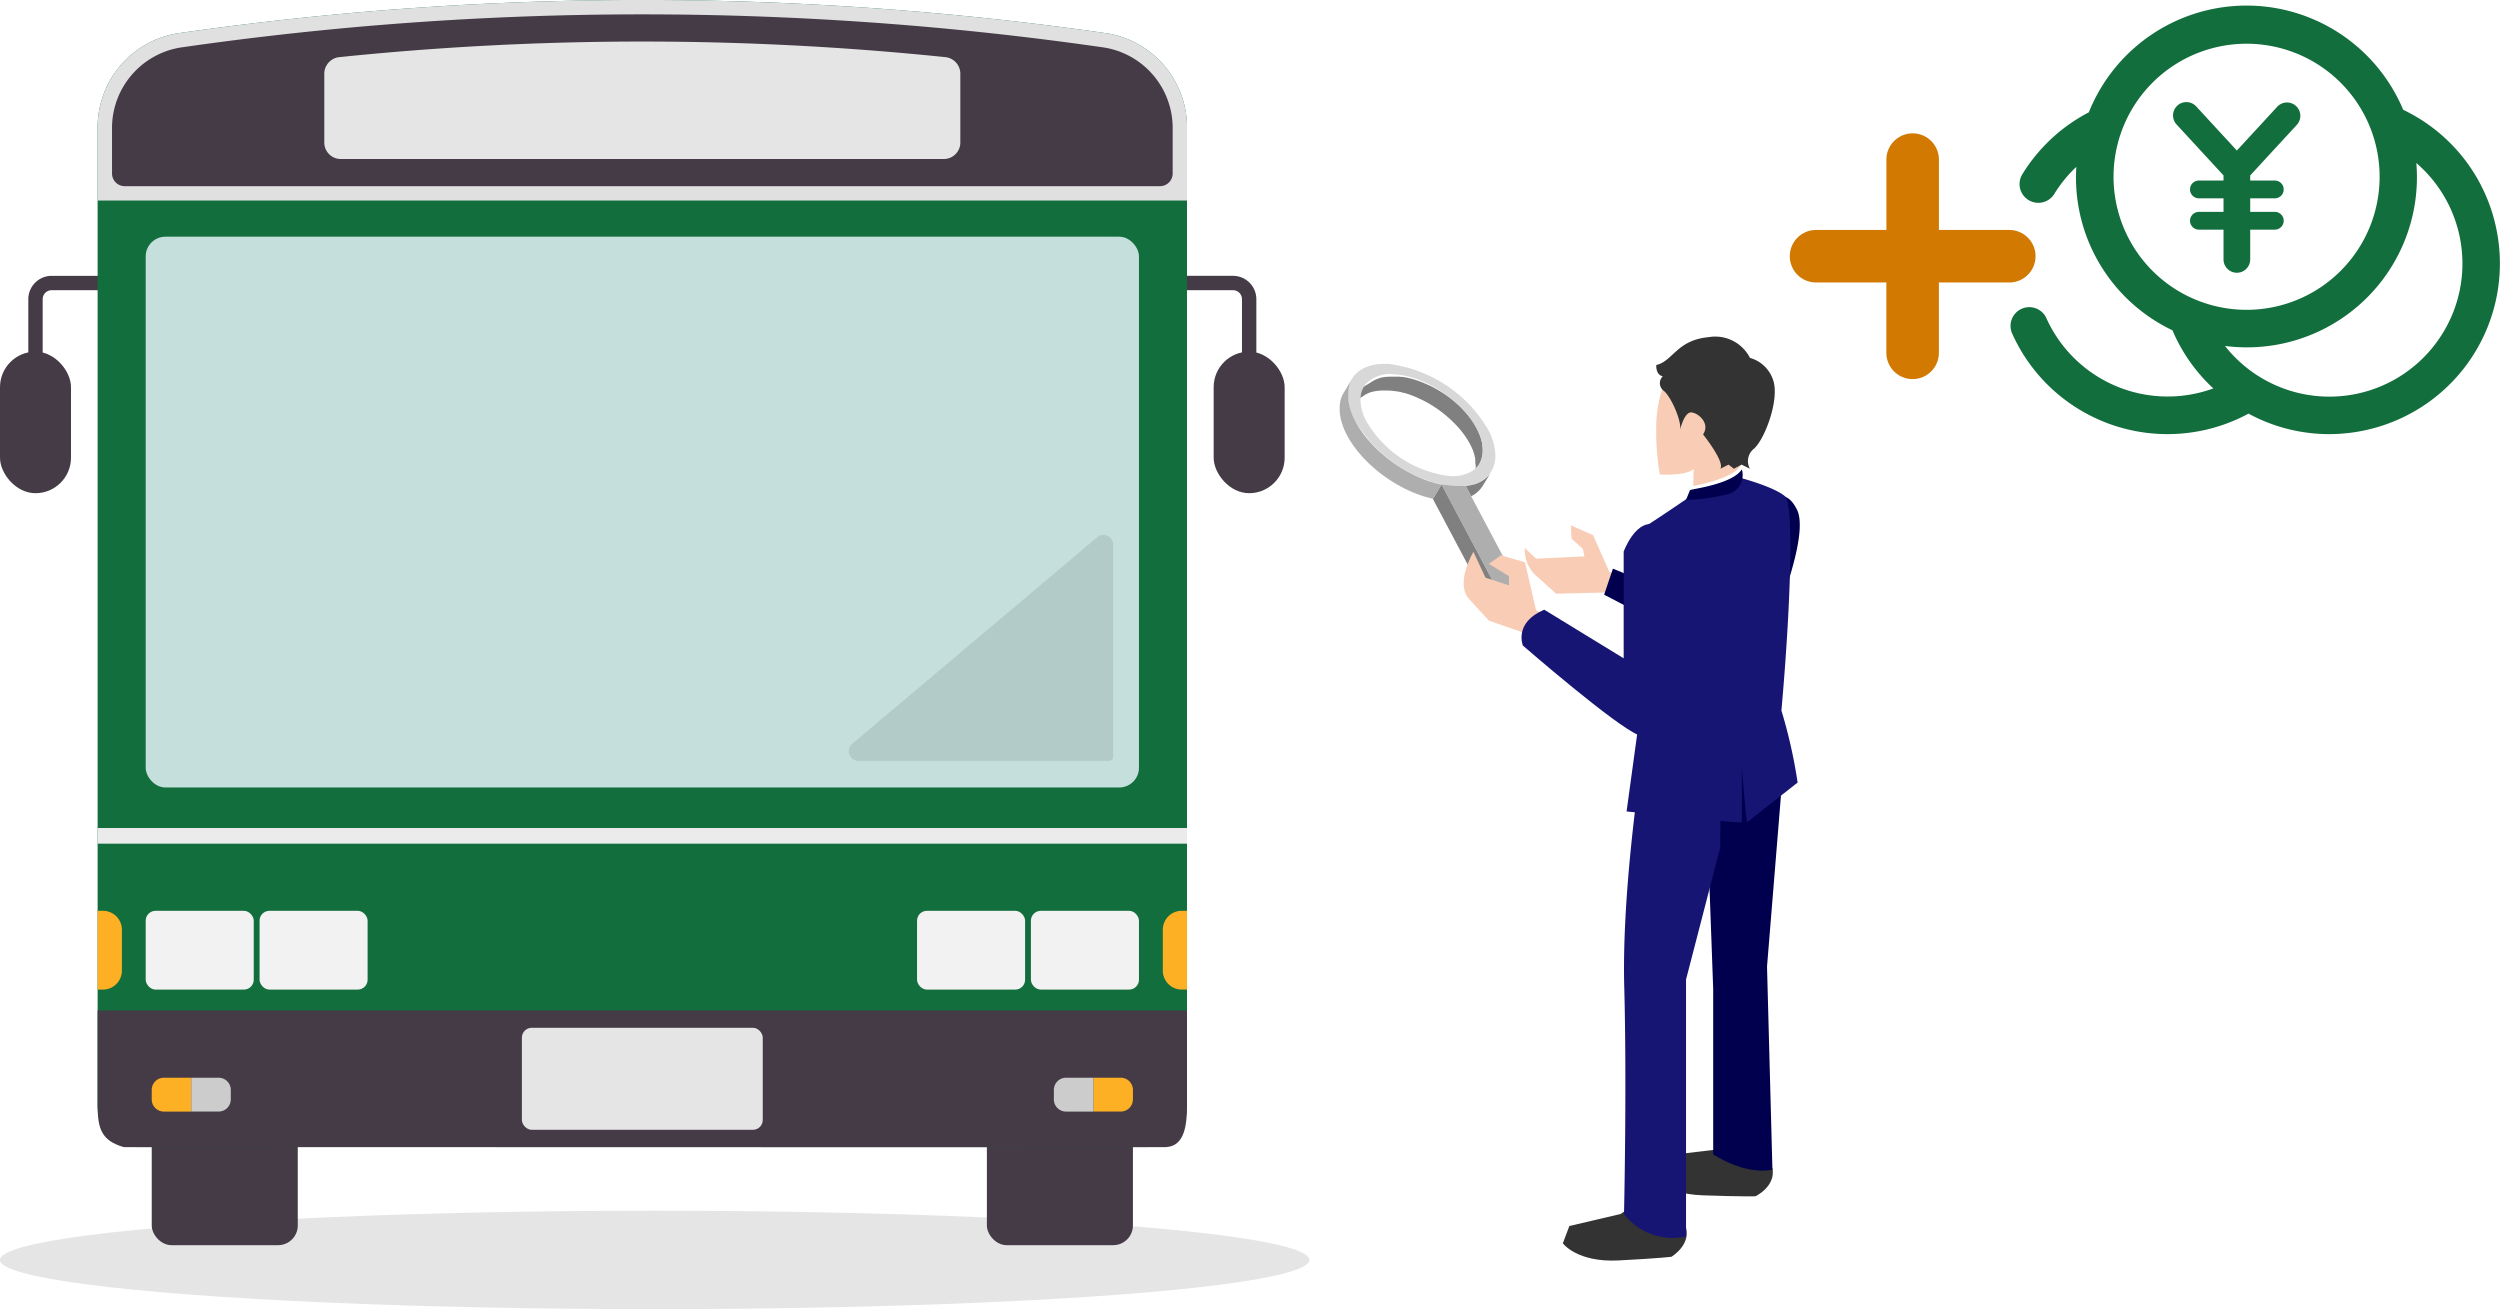 <svg xmlns="http://www.w3.org/2000/svg" width="253.934" height="132.975" viewBox="0 0 253.934 132.975">
  <g id="グループ_10734" data-name="グループ 10734" transform="translate(-151.071 -112.699)">
    <g id="グループ_2309" data-name="グループ 2309" transform="translate(286.109 122.333)">
      <g id="グループ_2256" data-name="グループ 2256" transform="translate(1 24.587)">
        <g id="グループ_2252" data-name="グループ 2252">
          <g id="グループ_2244" data-name="グループ 2244" transform="translate(18.841 16.185)">
            <path id="パス_1888" data-name="パス 1888" d="M666.216,528.046l-.529,2.881-12.494-4.99-1.65-3.727-2.257-1,.064,1.347,1.155,1.05.159.756-4.9.233-1.156-1.077a3.544,3.544,0,0,0,1.37,3l1.8,1.633,5.15-.122s11.817,6.617,13.625,7.022,3.453-6.3,3.453-6.3Z" transform="translate(-644.605 -518.255)" fill="#f8ccb5"/>
            <path id="パス_1889" data-name="パス 1889" d="M683.265,517.023l.892-2.643,11.385,4.67c.01-.093.02-.162.027-.2,1.107-6.131,4.84-15.3,7.279-10.474,1.26,2.492-1.911,10.534-3.518,14.278a11.748,11.748,0,0,1-.852,2.281Z" transform="translate(-675.206 -507.025)" fill="#00004e"/>
          </g>
          <path id="パス_1890" data-name="パス 1890" d="M6.484,2.066,1.568,0,0,1.033S0,3.456,3.563,5.772s4.56,2.85,4.56,2.85,2.244.214,2.922-1.5L10.617,2.28Z" transform="translate(22.098 91.231) rotate(-36)" fill="#333"/>
          <path id="パス_1891" data-name="パス 1891" d="M6.962,2.42,1.568,0,0,1.033S0,3.456,3.563,5.772s4.56,2.85,4.56,2.85,2.245.214,2.922-1.5L10.7,2.772Z" transform="translate(30.873 84.079) rotate(-31)" fill="#333"/>
          <path id="パス_1892" data-name="パス 1892" d="M732.477,625.586l.029.788.79,21.693v16.812s3.091,2.119,6.017,1.57l-.549-20.635,1.76-21.608S735.2,618.434,732.477,625.586Z" transform="translate(-695.319 -581.852)" fill="#00004e"/>
          <path id="パス_1893" data-name="パス 1893" d="M694.879,619.152s-2.182,13.613-1.909,23.823-.024,23.114-.024,23.114a6.226,6.226,0,0,0,6.3,2.269V642.266l3.475-13.417s.065-8.643.065-11.054S703.2,614.615,694.879,619.152Z" transform="translate(-664.028 -576.99)" fill="#161573"/>
          <path id="パス_1894" data-name="パス 1894" d="M710.3,443.658a12.281,12.281,0,0,0-1.626,6.081,25.464,25.464,0,0,0,.361,4.877s2.559.181,3.432-.542l-.044,2.4s2.272,1.516,4.861-1.615v-3.311S714.067,442.875,710.3,443.658Z" transform="translate(-676.481 -440.643)" fill="#f8ccb5"/>
          <path id="パス_1895" data-name="パス 1895" d="M718.194,431.517a3.959,3.959,0,0,0-4.215-2.107c-3.221.3-3.612,2.438-5.3,2.83,0,0-.09.993.662,1.144a.962.962,0,0,0,.06,1.445c.813.632,1.9,3.221,1.686,4.034,0,0,.422-1.927,1.2-1.806s1.863,1.174,1.142,2.228c0,0,2.259,2.83,1.748,3.492l.843-.421.542.421.783-.421.843.421a1.61,1.61,0,0,1,.421-2.047c1.084-.963,2.529-4.816,1.987-6.8A3.455,3.455,0,0,0,718.194,431.517Z" transform="translate(-676.481 -429.384)" fill="#333"/>
          <path id="パス_1896" data-name="パス 1896" d="M693.907,532.132l1.28-9.328a136.374,136.374,0,0,0-1.355-14.959c.12-.421-.181-3.251,2.047-4.7s4.246-2.841,4.246-2.841a22.728,22.728,0,0,0,4.207-1.1c1.087-.435,1.28-.914,1.28-.914s3.245.865,4.389,1.829c.945.8.549,11.522-.366,21.764a51.286,51.286,0,0,1,1.646,7.315l-5.121,4.024c-.115.024-.549-5.67-.549-5.67v5.67C705.8,533.412,693.907,532.132,693.907,532.132Z" transform="translate(-664.728 -483.932)" fill="#161573"/>
          <g id="グループ_2251" data-name="グループ 2251" transform="translate(0 2.737)">
            <path id="パス_1897" data-name="パス 1897" d="M573.421,456.5l.013-.028,0-.006.011-.023,0-.007.011-.025,0,0,.013-.029,0-.008.009-.021.005-.012.007-.017.005-.014.006-.016.006-.015.005-.014h0l.014-.039.009-.024,0-.007.007-.021,0-.007.007-.023,0-.005h0c.015-.05.029-.1.042-.155h0l.005-.022h0c.01-.043.018-.087.026-.134h0c0-.01,0-.019.006-.029l0,0h0l0,0q.012-.076.021-.154l0-.021,0-.023v-.006c.006-.073.01-.148.011-.224h0c0-.044,0-.089,0-.135v-.012h0c0-.05,0-.1-.008-.154h0c0-.019,0-.039,0-.058-.007-.077-.016-.151-.028-.226l0-.013,0-.016h0l0-.03v0l-.006-.034h0v-.01l0-.012c0-.023-.008-.045-.013-.068l-.006-.029,0-.022v-.015c-.015-.07-.033-.141-.052-.212h0c0-.009,0-.018-.007-.026l0-.009-.012-.04c-.008-.027-.016-.054-.024-.082l-.012-.042,0-.008q-.012-.038-.025-.076v0h0v0q-.027-.082-.058-.165v0h0l0-.006v0l-.029-.076-.036-.091h0v0l0,0-.031-.074-.008-.018-.035-.079h0l0,0-.037-.081-.008-.018-.032-.066,0-.008h0l0-.009h0l0,0-.041-.083-.042-.082,0,0,0-.006-.02-.039h0l-.043-.08-.013-.024-.034-.06,0-.009h0l-.005-.009,0,0-.047-.081-.048-.081,0,0,0,0,0-.008h0l-.065-.105h0l0-.007-.069-.108-.071-.108-.01-.015-.068-.1-.005-.008-.006-.009-.022-.032h0l0-.006-.01-.014h0l-.025-.035-.038-.053-.033-.045-.029-.039h0l0,0h0l-.008-.011,0,0h0l-.089-.118-.009-.011-.068-.086h0l-.023-.029-.07-.087h0l-.017-.021h0l-.1-.124h0l-.022-.026-.008-.01-.017-.02-.015-.018c-.044-.05-.088-.1-.133-.151h0l-.027-.03q-.1-.108-.2-.215h0l-.017-.018-.006-.005,0,0-.022-.022h0c-.067-.069-.134-.137-.2-.2l0,0h0l-.021-.02,0,0-.025-.024h0l0-.005,0,0-.008-.007-.016-.015h0l-.02-.019h0l-.007-.007-.015-.014-.007-.007-.027-.026-.051-.048,0,0,0,0-.129-.118-.144-.128h0l-.137-.118-.011-.009-.131-.109-.006,0h0l0,0h0l0,0-.134-.108-.01-.008-.143-.112-.148-.112-.01-.008-.138-.1-.008-.006,0,0-.025-.018h0l-.005,0-.011-.008-.058-.041-.064-.045-.064-.045h0l-.1-.067-.1-.065-.008-.005h0l-.026-.017-.1-.063q-.1-.063-.2-.125l0,0h0l-.005,0-.084-.052-.035-.021h0l-.126-.075-.008,0-.124-.072,0,0,0,0,0,0h0l-.122-.069-.016-.009-.121-.066h0l0,0-.005,0-.005,0-.123-.065-.013-.007-.121-.062-.005,0h0l0,0c-.09-.045-.176-.087-.262-.128l-.006,0-.006,0-.006,0-.165-.077h0l0,0-.01,0-.066-.03-.025-.011-.058-.025-.014-.006h0l-.014-.006-.056-.024-.027-.011-.06-.025-.023-.01-.078-.032-.088-.035-.02-.008-.061-.024-.031-.012-.052-.02-.032-.012-.052-.019-.031-.012-.057-.02-.026-.009-.071-.024-.012,0-.083-.028-.021-.007-.062-.02-.029-.009-.053-.016-.051-.016h0l-.14-.041h0l-.162-.043-.112-.03-.18-.042c-.056-.013-.113-.027-.169-.039h-.005l-.055-.011-.018,0h0l-.057-.011-.044-.008-.009,0h-.009l-.083-.015h-.017l-.012,0-.057-.009-.029,0-.049-.008h-.012l-.02,0-.047-.007-.032,0-.046-.006-.033,0-.047-.005-.031,0-.049-.005-.028,0-.054,0-.023,0-.06,0-.021,0-.03,0h0l-.042,0-.055,0h0l-.112,0h-.476l-.041,0-.079.005-.039,0-.049,0-.078.008-.039,0h-.009l-.052.007-.034,0-.02,0-.022,0-.056.009-.061.01-.042.008-.053.01-.054.011-.02,0-.037.009-.017,0-.017,0-.027.006h0l-.038.01-.076.021-.028.008h0l-.026.008-.073.023-.033.011h0l-.048.017h0l-.038.014-.021.008-.031.012,0,0-.025.01-.062.026-.021.009-.008,0-.012.006-.009,0-.059.028-.02.01-.011.005-.011.006,0,0-.036.018-.041.022-.021.011-.011.006-.079.046-.011.006-.005,0-.9.554h0l-.03.019-.028.018,0,0h0l-.023.015-.013.009-.033.023-.069.051-.063.049-.065.055-.064.058-.058.056-.055.058-.056.063,0,0,0,0-.019.023h0l-.016.019-.015.019,0,.005-.009.011,0,0h0l0,0-.013.017-.023.031-.025.035-.008.011,0,.005-.006.009-.027.04-.006.01h0v0c-.011.016-.02.034-.03.05l-.028.046c-.01.017-.019.035-.028.052l-.026.048c-.009.018-.017.037-.026.055s-.016.033-.023.049-.017.04-.025.061l-.019.046c-.008.021-.015.043-.023.064s-.011.03-.016.045-.014.046-.021.069l-.013.044c-.006.022-.011.045-.017.068s-.009.032-.012.048c-.009.039-.017.078-.024.118l.9-.554.05-.037.011-.008c.035-.025.071-.049.108-.073l.012-.008.052-.032.062-.036.011-.006.05-.027.071-.036.063-.03.013-.006.064-.028.064-.026.014-.006.063-.024.071-.025.013,0,.06-.02.08-.025.012,0,.06-.017.016,0,.072-.019.073-.017.018,0,.07-.015.08-.015.017,0,.065-.011.014,0,.077-.011.017,0,.065-.008.019,0,.081-.009.082-.007.021,0,.081-.005.086,0h.022l.071,0h.215l.088,0h.016l.075,0h.025l.091,0,.042,0,.023,0,.1.008.03,0,.054.005.035,0,.06.006.041,0,.063.008.037.005.049.007.037.005.055.008.03,0,.083.014.025,0,.064.011.013,0,.04.008.058.011.014,0,.029.006.026.005.018,0,.044.009.024,0,.019,0,.029.007.077.017.021.005.095.023.094.024.022.006.082.022.106.029.008,0,.008,0,.028.008.022.006.011,0,.013,0,.068.021.033.01.052.016.037.012.049.016.038.012.075.025.033.011.058.02.035.012.052.019.035.013.056.021.029.011.083.031.149.058.159.065.012.005.135.058.031.014.1.045.072.033.05.024.06.028h0l.046.022.094.045.042.021.128.064.008,0,.009,0,.025.013.117.061.017.009.112.06.017.009.115.064.115.065.015.009.111.065.017.01.111.066.012.007.106.065.011.007.108.068.011.007.013.008.011.008.009.005.031.02.013.009.1.064.014.009h0l.043.029.014.01.06.041.014.01.18.125.025.018.047.033.035.025.04.029.048.035.031.023.073.055.026.02.054.041.014.011.02.015.029.022.017.013.022.017.027.021.015.012.013.01.011.009.027.022.014.011.016.013.011.009.023.019.013.011.022.017.009.008.021.017.012.01.023.019.009.007.02.017.011.009.025.021.008.007.021.017.01.009.027.023.009.007.017.015.01.008.029.025.008.007.017.015.008.007.029.025.009.008.016.014.009.008.028.024.009.009.018.015.008.007.028.025.011.01.016.014.008.007.027.024.012.01.016.015.008.007.023.022.012.011.02.018.008.008.02.019.012.011.022.02.009.009.015.014.014.013.022.021.013.012.009.009.014.014.027.026.015.015.009.009.108.107.022.022.1.1.019.019.026.027.049.052.039.041.056.06.043.046.043.047.048.053.048.054.039.044.038.044.061.072.026.03.078.094.014.018q.074.091.145.183a8.688,8.688,0,0,1,.56.817q.087.145.166.291l.036.067.017.033.006.012.008.016.008.015.01.019.006.011.011.022.04.081.006.012.03.063.009.019.026.057.009.019.026.059.007.016q.033.075.063.149l0,.011.024.061.007.019.021.055.007.019.021.059,0,.013c.017.049.034.1.049.146l0,.01.019.061.005.017.016.055,0,.016.016.059,0,.011q.019.071.036.142l.006.026.008.034,0,.018,0,.014,0,.011,0,.011.008.037.007.035,0,.024,0,.013,0,.012,0,.021,0,.011,0,.014,0,.014c0,.012,0,.015,0,.017s0,.026.006.039h0a1.74,1.74,0,0,0,.038.451h0c0,.009,0,.019,0,.028v.017c0,.022,0,.044,0,.066s0,.014,0,.021,0,.023,0,.034,0,.014,0,.021,0,.022,0,.033,0,.014,0,.021,0,.022,0,.033V457c0,.012,0,.024,0,.035v.017c0,.012,0,.024,0,.035l0,.018c0,.011,0,.023,0,.034l0,.018,0,.034,0,.017c0,.011,0,.023-.005.034v.005l0,.025v.016A2.267,2.267,0,0,0,573.421,456.5Z" transform="translate(-559.1 -446.52)" fill="gray"/>
            <g id="グループ_2245" data-name="グループ 2245" transform="translate(0.866)">
              <path id="パス_1898" data-name="パス 1898" d="M568.821,454.856c-.5-.039-.9-.082-.944-.085a13.989,13.989,0,0,1-8.74-6.449,5.752,5.752,0,0,1-.76-2.734c.03-1.965,1.571-3.221,4.2-3.058a13.671,13.671,0,0,1,10.026,6.629,5.75,5.75,0,0,1,.761,2.735,3.042,3.042,0,0,1-.423,1.557,3.4,3.4,0,0,1-2.6,1.473C569.916,454.931,569.321,454.9,568.821,454.856Zm2.347-1.57a2.5,2.5,0,0,0,.767-1.029c.008-.021.015-.043.043-.128a2.77,2.77,0,0,0,.106-.546c.006-.073.01-.148.011-.224a3.609,3.609,0,0,0-.047-.616c-.008-.052-.018-.1-.041-.216a5.6,5.6,0,0,0-.524-1.4l-.02-.039q-.1-.18-.2-.357c-.093-.155-.193-.308-.3-.468l-.062-.088-.038-.053-.033-.045-.04-.054a10.447,10.447,0,0,0-1.065-1.211l-.066-.064-.065-.063-.027-.026-.051-.048a12.356,12.356,0,0,0-1.166-.958l-.042-.03-.058-.041-.064-.045-.064-.045c-.175-.121-.353-.238-.535-.351l-.084-.052-.035-.021a12.174,12.174,0,0,0-1.091-.587,10.716,10.716,0,0,0-1.445-.562q-.384-.117-.767-.2l-.055-.011-.131-.025-.1-.018c-.22-.037-.438-.064-.691-.083l-.041,0-.055,0a3.4,3.4,0,0,0-2.873.96l-.044.052c-.014.017-.027.034-.1.135l-.037.057a2.375,2.375,0,0,0-.335.869,2.88,2.88,0,0,0-.044.469,4.777,4.777,0,0,0,.632,2.272,11.353,11.353,0,0,0,8.326,5.506,3.8,3.8,0,0,0,2.562-.613" transform="translate(-558.377 -442.516)" fill="#d8d8d8"/>
            </g>
            <g id="グループ_2246" data-name="グループ 2246" transform="translate(12.84 10.928)">
              <path id="パス_1899" data-name="パス 1899" d="M617.472,496.5l-.035.051-.021.029-.034.046-.024.031-.034.042-.025.031-.035.041-.026.03-.037.04-.027.029-.04.04-.027.027-.044.042-.025.023-.062.055-.009.008-.074.06-.025.019-.052.039-.031.022-.048.034-.034.023-.048.032-.035.022-.05.031-.036.021-.052.029-.036.02-.055.029-.026.013-.552-1.042.037,0,.015,0,.024,0,.043-.006c.112-.016.22-.035.329-.058l.1-.023.01,0,.094-.023.01,0,.091-.025.012,0,.088-.026.012,0,.085-.028.013,0,.082-.029.013-.005.08-.031.014-.006.077-.032.014-.006.075-.034.014-.006.074-.036.012-.006.072-.038.013-.007.07-.039.012-.007.069-.041.011-.007.067-.043.011-.007.066-.044.01-.007.064-.046.01-.008.062-.048.009-.007.061-.05.008-.006.06-.053.007-.006.065-.06.063-.062.06-.064a2.681,2.681,0,0,0,.267-.345l.011-.018.036-.057-.883,1.457q-.024.04-.05.078Z" transform="translate(-615.816 -494.938)" fill="gray"/>
            </g>
            <g id="グループ_2250" data-name="グループ 2250" transform="translate(9.501 12.258)">
              <g id="グループ_2247" data-name="グループ 2247" transform="translate(0.883 0)">
                <path id="パス_1900" data-name="パス 1900" d="M604.033,501.321c.04,0,.444.046.943.086l.228.017c.444.032.93.057,1.291.051l.552,1.042,4.963,9.362-2.461-.153Z" transform="translate(-604.033 -501.321)" fill="#aeaeae"/>
              </g>
              <g id="グループ_2248" data-name="グループ 2248" transform="translate(5.516 10.404)">
                <path id="パス_1901" data-name="パス 1901" d="M626.26,552.688l.883-1.457,2.462.153-.883,1.457Z" transform="translate(-626.26 -551.231)" fill="#00004e"/>
              </g>
              <g id="グループ_2249" data-name="グループ 2249">
                <path id="パス_1902" data-name="パス 1902" d="M599.8,502.777l.883-1.457,5.516,10.4-.883,1.457Z" transform="translate(-599.8 -501.32)" fill="gray"/>
              </g>
            </g>
            <path id="パス_1903" data-name="パス 1903" d="M564.606,460.556l-.041-.009-.017,0-.025-.006-.015,0-.03-.007h-.006l-.012,0-.061-.014-.09-.022-.065-.016-.088-.023-.066-.017-.086-.024-.068-.019-.03-.008-.075-.022-.036-.01-.14-.043-.042-.013-.106-.034-.047-.015-.028-.009-.008,0-.043-.014-.017-.006-.045-.015-.032-.011-.013,0-.062-.022-.072-.026-.1-.036-.057-.021-.112-.043-.046-.018-.131-.053-.025-.01-.156-.065c-.161-.068-.32-.139-.478-.213l-.014-.006-.02-.01-.009,0-.045-.021-.016-.008-.041-.02-.011-.005-.015-.007-.04-.019-.057-.028-.034-.017-.049-.025-.1-.052-.043-.022-.138-.072-.035-.019-.073-.039-.035-.019-.047-.025-.035-.019-.071-.04-.036-.02-.008,0-.116-.066-.014-.008-.035-.021-.067-.039-.029-.018-.105-.063-.059-.035-.114-.07-.05-.031-.147-.094-.014-.009-.159-.1-.14-.094-.042-.029-.1-.066-.055-.038-.084-.059-.055-.04-.035-.025-.037-.027-.033-.024-.054-.04-.092-.068-.046-.034-.094-.072-.043-.033-.1-.075-.039-.031-.1-.081-.033-.026-.115-.095-.016-.013q-.206-.171-.4-.348l-.128-.116-.014-.013-.113-.1-.018-.017-.11-.105-.015-.014-.118-.115c-.087-.087-.169-.169-.25-.252q-.368-.382-.7-.785l-.106-.132-.1-.132-.008-.01-.093-.123-.01-.013-.089-.122-.01-.014-.085-.121-.012-.016-.083-.121-.011-.016-.083-.126-.008-.012-.086-.135c-.031-.05-.061-.1-.089-.146l-.014-.023-.016-.027-.023-.04-.051-.088-.034-.06-.049-.088-.019-.035-.009-.016-.024-.045-.02-.038-.011-.021-.006-.012-.057-.113-.008-.017-.051-.1-.055-.116-.006-.014-.046-.1c-.019-.044-.035-.08-.05-.117l0-.011c-.015-.035-.029-.07-.043-.106l-.044-.114,0-.009-.038-.1c-.015-.042-.028-.078-.04-.114s-.025-.076-.036-.111-.024-.078-.035-.114-.021-.074-.031-.108-.021-.077-.029-.113-.017-.07-.025-.1l0-.009c-.007-.039-.056-.284-.062-.318l0-.01q-.008-.048-.014-.1l0-.011c0-.033-.008-.066-.012-.1l0-.016c0-.03-.006-.06-.009-.089v-.01c0-.031-.005-.063-.007-.094v-.021c0-.03,0-.06,0-.09s0-.065,0-.1v-.021q0-.045,0-.09c0-.047,0-.09,0-.131v-.008c0-.041.005-.081.008-.122V451.1c0-.04.008-.079.013-.119v-.009c0-.039.022-.142.028-.18l0-.026.008-.041.005-.025.009-.042.005-.024.011-.047,0-.018.017-.063.005-.018.014-.045.007-.022.013-.04.008-.024.013-.038.009-.024.015-.039.008-.021.02-.049,0-.011.025-.058.007-.016.019-.042.01-.021.018-.037.011-.022.018-.035.011-.021.021-.038.01-.017.032-.055-.883,1.458-.028.047-.028.05-.027.051-.026.051-.024.05,0,.009-.011.025-.017.038-.008.018-.023.055,0,.009q-.027.068-.051.139l-.025.075c-.015.05-.029.1-.042.15-.006.025-.012.049-.017.072l0,.009c-.005.023-.01.046-.015.069l0,.008v.008l0,.024c0,.023-.008.047-.013.07v.008h0c0,.021-.006.037-.008.054l0,.015c0,.018-.005.035-.007.053l0,.012c-.005.044-.01.088-.014.132,0,.02,0,.039,0,.059s0,.044,0,.063v.008q0,.028,0,.056c0,.017,0,.034,0,.052v.024c0,.017,0,.034,0,.05v.023c0,.015,0,.031,0,.046s0,.016,0,.025,0,.02,0,.03,0,.047,0,.071c0,.058.007.112.012.167,0,.03.005.057.008.083.013.114.029.227.05.342a5.542,5.542,0,0,0,.168.668c.015.048.03.092.045.138.032.1.066.187.1.279l.033.082,0,.011.029.07.034.079.03.067.022.048.017.036.027.059.012.026.042.086.014.029.029.057.019.037.026.051.034.064q.041.078.085.157l.082.144.071.12c.032.054.064.106.1.158l.028.044.071.111.037.056.067.1.039.058.071.1.049.069.08.109.083.111.028.037q.117.154.241.305l.006.008.119.143.014.017.118.137.011.013q.2.227.411.448a14.49,14.49,0,0,0,1.642,1.462l.156.118.019.014.14.1.023.017.143.1.017.012.159.11.17.115.081.053.044.029.08.052.054.035.076.048.118.073.065.04.07.042.069.041.072.042.065.038.122.07.068.038.069.038.073.04.063.034q.143.077.287.151l.035.018.1.051.012.006.229.111q.229.109.46.208l.016.007.093.039.046.019.089.036.048.019.158.062.05.019.086.032.052.019.088.032.032.012.184.064.034.012.1.032.034.011c.093.03.231.071.338.1h0l.057.016h0l.064.018.069.019.061.016.091.023.059.015.1.024.05.012.149.033Z" transform="translate(-554.222 -448.297)" fill="#aeaeae"/>
          </g>
          <path id="パス_1904" data-name="パス 1904" d="M633.3,546.906l-11.145-6.879-1.119-4.854-2.44-.713-1.223.873,2.032,1.244.009.94-2.391-.786-1.223-2.62s-1.977,3.277-.349,4.89l1.921,2.1,3.931,1.362s9.9,8.647,12.042,9.585S633.3,546.906,633.3,546.906Z" transform="translate(-602.177 -512.279)" fill="#f8ccb5"/>
          <path id="パス_1905" data-name="パス 1905" d="M645.319,529.27l8.068,4.937V523.369s1.144-3.131,3.01-2.77,2.89,1.746,2.89,5.057-.843,14.69-.843,14.69-1.144,2.589-3.492,1.686-11.8-9.118-11.8-9.118S642.189,530.594,645.319,529.27Z" transform="translate(-624.503 -501.562)" fill="#161573"/>
          <path id="パス_1906" data-name="パス 1906" d="M724.438,494.041c.143-.1,4.087-.667,5-2.168A1.994,1.994,0,0,1,727.9,494.5a18.11,18.11,0,0,1-3.868.541Z" transform="translate(-688.634 -478.847)" fill="#fff"/>
          <path id="パス_1907" data-name="パス 1907" d="M723.56,496.019c.143-.1,4.348-.608,5.264-2.109a2.009,2.009,0,0,1-1.619,2.568,19.061,19.061,0,0,1-4.051.541Z" transform="translate(-687.939 -480.459)" fill="#00004e"/>
        </g>
      </g>
      <g id="グループ_2264" data-name="グループ 2264" transform="translate(46.758 -9)">
        <path id="パス_1961" data-name="パス 1961" d="M320.1,104.143a17.213,17.213,0,0,0-7.783-10.736,17.623,17.623,0,0,0-1.567-.853,17.254,17.254,0,0,0-31.931.26,17.277,17.277,0,0,0-6.753,6.289,1.906,1.906,0,1,0,3.249,1.994,13.527,13.527,0,0,1,2.235-2.746,17.172,17.172,0,0,0,9.763,16.6,17.163,17.163,0,0,0,4.154,5.906,13.51,13.51,0,0,1-16.938-7.09,1.906,1.906,0,1,0-3.47,1.575,17.294,17.294,0,0,0,23.98,8.075,17.171,17.171,0,0,0,8.179,2.083,17.434,17.434,0,0,0,4.06-.482A17.325,17.325,0,0,0,320.1,104.143ZM283.327,92.287a13.514,13.514,0,1,1,4.443,18.588A13.518,13.518,0,0,1,283.327,92.287Zm31.441,22.956a13.5,13.5,0,0,1-22.119,1.3,17.275,17.275,0,0,0,19.436-18.582,13.486,13.486,0,0,1,2.683,17.285Z" transform="translate(-248.446 -82.038)" fill="#126e3c"/>
        <path id="パス_1962" data-name="パス 1962" d="M449.569,186.183v.52h-2.5a.9.9,0,1,0,0,1.806h2.5v1.375h-2.5a.9.9,0,1,0,0,1.806h2.5v3.024a1.355,1.355,0,0,0,2.71,0V191.69h2.5a.9.9,0,1,0,0-1.806h-2.5v-1.375h2.5a.9.9,0,1,0,0-1.806h-2.5v-.52l4.758-5.163a1.355,1.355,0,0,0-1.992-1.836l-4.121,4.471-4.12-4.471a1.355,1.355,0,1,0-1.993,1.836Z" transform="translate(-405.514 -168.998)" fill="#126e3c"/>
        <path id="パス_1963" data-name="パス 1963" d="M100.285,225.274a2.668,2.668,0,0,0,0-5.336H93.14v-7.145a2.668,2.668,0,0,0-5.336,0v7.145H80.66a2.668,2.668,0,0,0,0,5.336H87.8v7.144a2.668,2.668,0,1,0,5.336,0v-7.144Z" transform="translate(-77.992 -197.214)" fill="#d17900"/>
      </g>
    </g>
    <g id="グループ_11711" data-name="グループ 11711" transform="translate(-360.345 10.486)">
      <ellipse id="楕円形_13029" data-name="楕円形 13029" cx="66.5" cy="5" rx="66.5" ry="5" transform="translate(511.416 225.188)" fill="#e5e5e5"/>
      <rect id="長方形_24695" data-name="長方形 24695" width="7.211" height="14.378" rx="3.606" transform="translate(511.416 137.931)" fill="#443b46"/>
      <g id="グループ_11684" data-name="グループ 11684" transform="translate(514.292 130.23)">
        <path id="パス_58150" data-name="パス 58150" d="M519.357,181.948v9.624h1.459v-9.624a.911.911,0,0,1,.91-.909h5.984v-1.459h-5.984A2.372,2.372,0,0,0,519.357,181.948Z" transform="translate(-519.357 -179.579)" fill="#443b46"/>
      </g>
      <rect id="長方形_24696" data-name="長方形 24696" width="7.211" height="14.378" rx="3.606" transform="translate(634.692 137.931)" fill="#443b46"/>
      <g id="グループ_11685" data-name="グループ 11685" transform="translate(630.675 130.23)">
        <path id="パス_58151" data-name="パス 58151" d="M863.561,179.579h-5.984v1.459h5.984a.91.91,0,0,1,.909.909v9.624h1.459v-9.624A2.372,2.372,0,0,0,863.561,179.579Z" transform="translate(-857.577 -179.579)" fill="#443b46"/>
      </g>
      <rect id="長方形_24697" data-name="長方形 24697" width="14.834" height="17.856" rx="2" transform="translate(526.828 210.833)" fill="#443b46"/>
      <rect id="長方形_24698" data-name="長方形 24698" width="14.834" height="17.856" rx="2" transform="translate(611.657 210.833)" fill="#443b46"/>
      <path id="パス_58152" data-name="パス 58152" d="M641.34,105.6a330.517,330.517,0,0,0-94.433,0,9.69,9.69,0,0,0-8.112,9.748q0,49.561,0,99.124a4.146,4.146,0,0,0,4.033,4.253q25.646-.009,51.293,0t51.293,0a4.146,4.146,0,0,0,4.033-4.253q0-49.562,0-99.124A9.689,9.689,0,0,0,641.34,105.6Z" transform="translate(-17.464 0)" fill="#126e3c"/>
      <rect id="長方形_24699" data-name="長方形 24699" width="110.655" height="1.59" transform="translate(521.334 186.317)" fill="#ebebeb"/>
      <path id="パス_58153" data-name="パス 58153" d="M641.341,105.6a330.516,330.516,0,0,0-94.433,0,9.69,9.69,0,0,0-8.112,9.748v7.233H649.453v-7.233A9.69,9.69,0,0,0,641.341,105.6Z" transform="translate(-17.465 0)" fill="#e0e0e0"/>
      <path id="パス_58154" data-name="パス 58154" d="M643.659,109.62a328.228,328.228,0,0,0-93.929,0,8.287,8.287,0,0,0-6.9,8.3v4.449a1.29,1.29,0,0,0,1.254,1.325H649.31a1.291,1.291,0,0,0,1.254-1.325v-4.449A8.287,8.287,0,0,0,643.659,109.62Z" transform="translate(-20.035 -2.571)" fill="#443b46"/>
      <rect id="長方形_24700" data-name="長方形 24700" width="100.889" height="55.945" rx="2" transform="translate(526.215 126.255)" fill="#c4dfdc"/>
      <path id="パス_58155" data-name="パス 58155" d="M665.531,115.457a299.812,299.812,0,0,0-61.7,0,1.705,1.705,0,0,0-1.453,1.749v6.84a1.679,1.679,0,0,0,1.6,1.75h61.405a1.679,1.679,0,0,0,1.6-1.75v-6.84A1.7,1.7,0,0,0,665.531,115.457Z" transform="translate(-58.023 -7.433)" fill="#e5e5e5"/>
      <rect id="長方形_24701" data-name="長方形 24701" width="10.974" height="8.001" rx="1" transform="translate(616.13 194.728)" fill="#f2f2f2"/>
      <rect id="長方形_24702" data-name="長方形 24702" width="10.974" height="8.001" rx="1" transform="translate(604.564 194.728)" fill="#f2f2f2"/>
      <path id="パス_58156" data-name="パス 58156" d="M538.8,395.257c0,2.35.365,3.593,2.653,4.255,17.1-.007,35.575,0,52.673,0s35.747-.007,52.845,0c2.124.129,2.481-1.9,2.481-4.255v-9.625H538.8Z" transform="translate(-17.468 -180.782)" fill="#443b46"/>
      <rect id="長方形_24703" data-name="長方形 24703" width="24.466" height="10.364" rx="1" transform="translate(564.426 206.608)" fill="#e5e5e5"/>
      <rect id="長方形_24704" data-name="長方形 24704" width="10.974" height="8.001" rx="1" transform="translate(537.781 194.728)" fill="#f2f2f2"/>
      <rect id="長方形_24705" data-name="長方形 24705" width="10.974" height="8.001" rx="1" transform="translate(526.215 194.728)" fill="#f2f2f2"/>
      <path id="パス_58157" data-name="パス 58157" d="M837.717,404.5h-2.779v3.436h2.779a1.236,1.236,0,0,0,1.236-1.236v-.964A1.236,1.236,0,0,0,837.717,404.5Z" transform="translate(-212.462 -192.819)" fill="#feb025"/>
      <path id="パス_58158" data-name="パス 58158" d="M823.851,405.74v.964a1.236,1.236,0,0,0,1.236,1.236h2.779V404.5h-2.779A1.236,1.236,0,0,0,823.851,405.74Z" transform="translate(-205.39 -192.819)" fill="#ccc"/>
      <path id="パス_58159" data-name="パス 58159" d="M553.974,405.74v.964a1.236,1.236,0,0,0,1.236,1.236h2.779V404.5H555.21A1.236,1.236,0,0,0,553.974,405.74Z" transform="translate(-27.146 -192.819)" fill="#feb025"/>
      <path id="パス_58160" data-name="パス 58160" d="M567.84,404.5h-2.779v3.436h2.779a1.236,1.236,0,0,0,1.236-1.236v-.964A1.236,1.236,0,0,0,567.84,404.5Z" transform="translate(-34.218 -192.819)" fill="#ccc"/>
      <path id="パス_58161" data-name="パス 58161" d="M854.4,359.6v4.154a1.924,1.924,0,0,0,1.924,1.924h.54q0-4,0-8h-.54A1.924,1.924,0,0,0,854.4,359.6Z" transform="translate(-224.873 -162.952)" fill="#feb025"/>
      <path id="パス_58162" data-name="パス 58162" d="M539.342,357.68h-.54v8h.54a1.924,1.924,0,0,0,1.924-1.924V359.6A1.924,1.924,0,0,0,539.342,357.68Z" transform="translate(-17.468 -162.952)" fill="#feb025"/>
      <path id="パス_58163" data-name="パス 58163" d="M758.736,222.634l-24.887,20.982a.982.982,0,0,0,.633,1.733h25.476a.394.394,0,0,0,.393-.393v-21.57A.982.982,0,0,0,758.736,222.634Z" transform="translate(-135.867 -65.853)" fill="#a0b9b6" opacity="0.5"/>
    </g>
  </g>
</svg>
